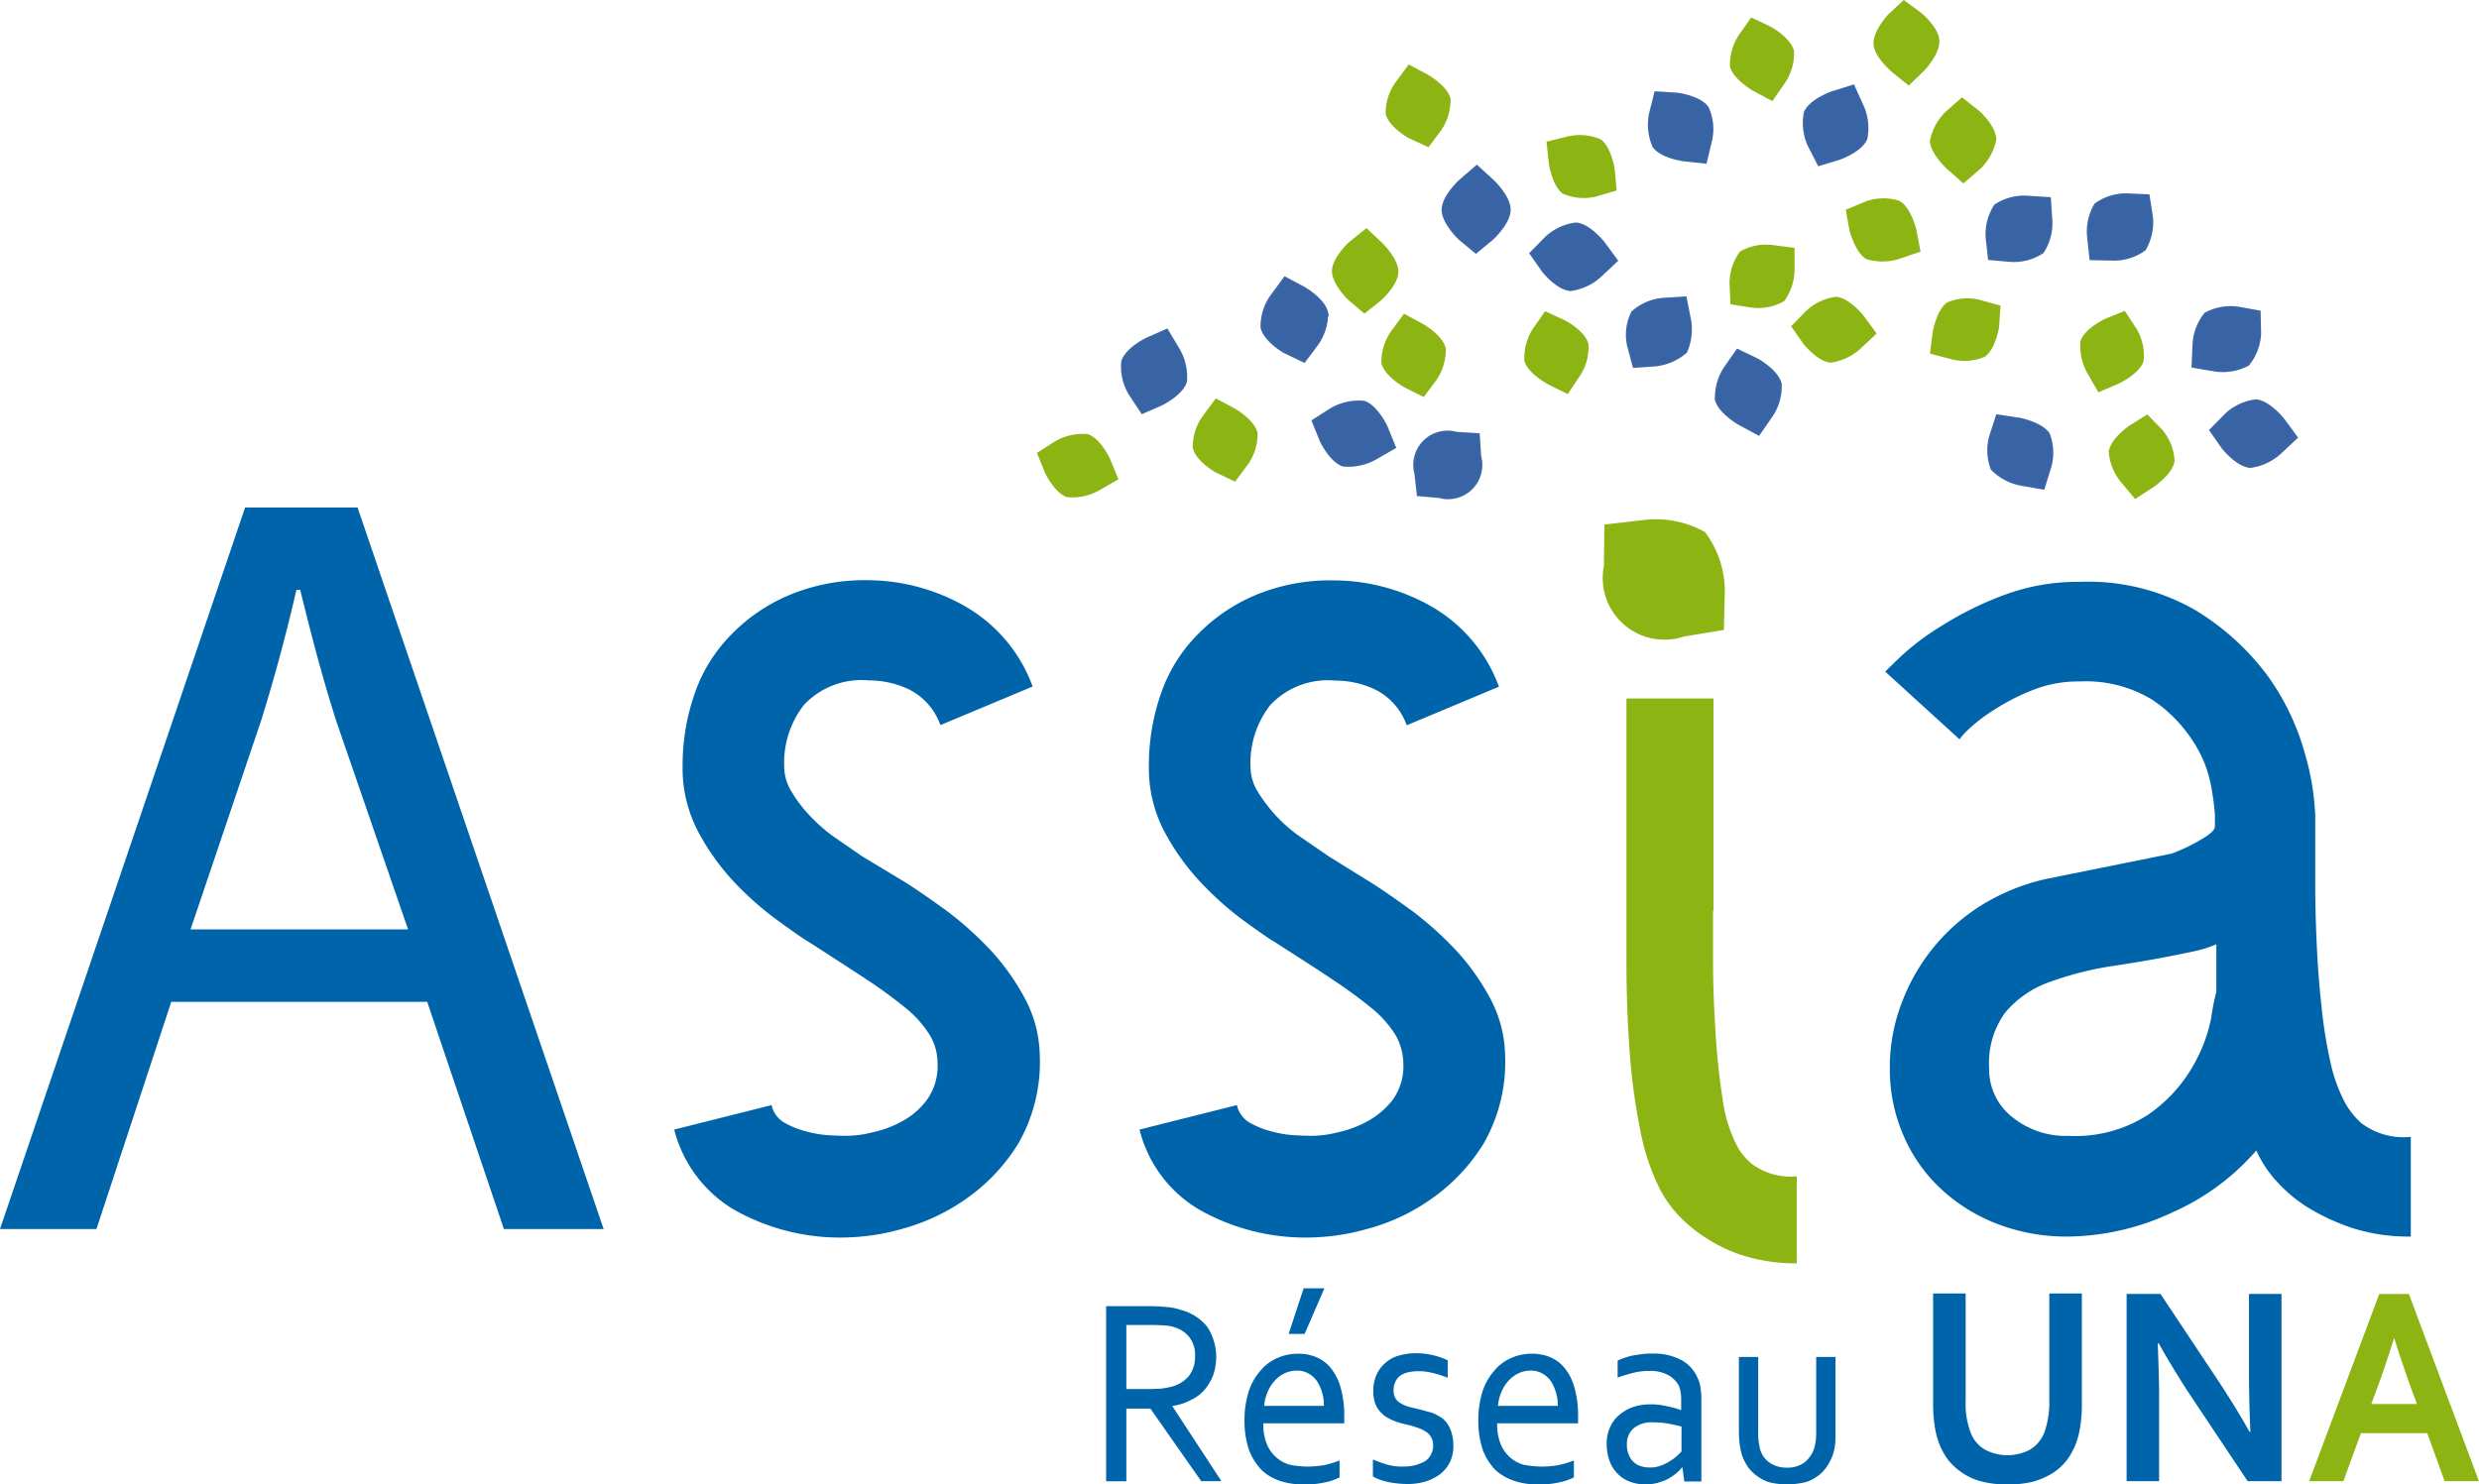 <svg xmlns="http://www.w3.org/2000/svg" width="99.053" height="59.331" viewBox="0 0 99.053 59.331"><path data-name="Tracé 331" d="M67.287 25.44a2.466 2.466 0 0 1-3.2-2.82l.019-1.654 1.617-.188a4.007 4.007 0 0 1 2.406.489 3.96 3.96 0 0 1 .79 2.331l-.038 1.579z" fill="#8cb513"/><g data-name="Groupe 583" fill="#8cb513"><path data-name="Tracé 332" d="M42.167 17.634a2.2 2.2 0 0 1 1.3-.282c.508.169.884.978.884.978l.338.827-.752.432a2.2 2.2 0 0 1-1.3.282c-.508-.169-.884-.978-.884-.978l-.32-.79z"/><path data-name="Tracé 333" d="M53.86 11.975s-.658-.62-.639-1.166c.019-.526.677-1.128.677-1.128l.7-.564.639.6s.658.639.639 1.166-.7 1.128-.7 1.128l-.658.526z"/><path data-name="Tracé 334" d="M56.267 5.509s-.79-.451-.9-.959a2.093 2.093 0 0 1 .395-1.26l.526-.714.771.414s.79.451.9.959a2.176 2.176 0 0 1-.376 1.26l-.508.677z"/><path data-name="Tracé 335" d="M70.761 1.072s.79.432.921.959a2.091 2.091 0 0 1-.357 1.278l-.508.733-.771-.414s-.79-.451-.921-.959a2.14 2.14 0 0 1 .358-1.273l.489-.7z"/><path data-name="Tracé 336" d="M76.758.508s.7.564.733 1.109c.038.526-.583 1.184-.583 1.184l-.639.62-.677-.545s-.7-.583-.733-1.109.583-1.184.583-1.184L76.066 0z"/><path data-name="Tracé 337" d="M72.169 12.427a2.114 2.114 0 0 1 1.2-.564c.526.038 1.09.752 1.09.752l.526.714-.639.6a2.186 2.186 0 0 1-1.2.564c-.526-.038-1.09-.752-1.09-.752l-.489-.7z"/><path data-name="Tracé 338" d="M79.089 4.436s.677.6.677 1.147a2.224 2.224 0 0 1-.639 1.166l-.677.583-.658-.583s-.677-.62-.677-1.128a2.224 2.224 0 0 1 .639-1.166l.639-.564z"/><path data-name="Tracé 339" d="M56.097 15.472s-.79-.451-.9-.959a2.12 2.12 0 0 1 .376-1.26l.526-.714.771.414s.79.451.9.978a2.175 2.175 0 0 1-.376 1.26l-.508.677z"/><path data-name="Tracé 340" d="M79.878 13.065s-.132.9-.583 1.2a2.068 2.068 0 0 1-1.316.094l-.865-.226.113-.865s.15-.9.583-1.184a2.07 2.07 0 0 1 1.316-.094l.808.226z"/><path data-name="Tracé 341" d="M62.527 12.802s.808.414.94.94a2.037 2.037 0 0 1-.338 1.278l-.489.733-.79-.395s-.808-.432-.94-.94a2.17 2.17 0 0 1 .338-1.278l.489-.7z"/><path data-name="Tracé 342" d="M85.368 13.14a2.064 2.064 0 0 1 .282 1.3c-.169.508-.978.884-.978.884l-.827.357-.432-.752a2.2 2.2 0 0 1-.282-1.3c.169-.508.978-.884.978-.884l.79-.32z"/><path data-name="Tracé 343" d="M86.402 17.182a2.1 2.1 0 0 1 .489 1.241c-.075.526-.827 1.034-.827 1.034l-.752.489-.564-.677a2.148 2.148 0 0 1-.489-1.222c.075-.526.827-1.034.827-1.034l.714-.451z"/><path data-name="Tracé 344" d="M48.559 18.874s-.79-.451-.9-.978a2.093 2.093 0 0 1 .395-1.26l.526-.714.771.414s.79.451.9.978a2.147 2.147 0 0 1-.395 1.26l-.508.677z"/><path data-name="Tracé 345" d="M63.768 7.858a2.12 2.12 0 0 1-1.316-.113c-.432-.3-.564-1.2-.564-1.2l-.094-.884.846-.207a2.121 2.121 0 0 1 1.316.113c.432.3.564 1.2.564 1.2l.075.846z"/><path data-name="Tracé 346" d="M74.558 8.046a2.108 2.108 0 0 1 1.335-.019c.47.263.677 1.147.677 1.147l.169.884-.827.282a2.258 2.258 0 0 1-1.335.019c-.451-.263-.677-1.147-.677-1.147l-.15-.827z"/><path data-name="Tracé 347" d="M69.107 11.317a2.126 2.126 0 0 1 .414-1.26 2.064 2.064 0 0 1 1.3-.263l.884.113v.865a2.127 2.127 0 0 1-.414 1.26 2.064 2.064 0 0 1-1.3.263l-.846-.132z"/></g><g data-name="Groupe 584" fill="#3864a6" stroke="#3965a6" stroke-miterlimit="10" stroke-width=".109"><path data-name="Tracé 348" d="M58.315 9.531s-.658-.62-.658-1.147.677-1.147.677-1.147l.677-.583.639.583s.658.62.658 1.147-.677 1.147-.677 1.147l-.658.545z"/><path data-name="Tracé 349" d="M67.019 3.759s.9.113 1.2.545a2.034 2.034 0 0 1 .133 1.317l-.207.865-.865-.094s-.9-.113-1.2-.545a2.175 2.175 0 0 1-.132-1.316l.207-.827z"/><path data-name="Tracé 350" d="M70.215 14.381s.789.432.921.959a2.091 2.091 0 0 1-.357 1.278l-.508.733-.771-.414s-.79-.451-.921-.959a2.14 2.14 0 0 1 .357-1.278l.489-.7z"/><path data-name="Tracé 351" d="M79.394 9.493a2.09 2.09 0 0 1 .338-1.278 2.09 2.09 0 0 1 1.278-.338l.884.056.056.865a2.09 2.09 0 0 1-.339 1.278 2.09 2.09 0 0 1-1.278.338l-.846-.075z"/><path data-name="Tracé 352" d="M85.969 8.667a2.121 2.121 0 0 1-.282 1.3 2.064 2.064 0 0 1-1.26.395l-.884-.019-.094-.865a2.121 2.121 0 0 1 .282-1.3 2.063 2.063 0 0 1 1.26-.395l.846.038z"/><path data-name="Tracé 353" d="M53.201 16.355a2.2 2.2 0 0 1 1.3-.282c.508.169.884.978.884.978l.338.827-.752.432a2.2 2.2 0 0 1-1.3.282c-.508-.169-.884-.978-.884-.978l-.32-.79z"/><path data-name="Tracé 354" d="M65.064 13.8a2 2 0 0 1 .169-1.316 2.088 2.088 0 0 1 1.222-.526l.884-.056.169.846a2.228 2.228 0 0 1-.15 1.316 2.228 2.228 0 0 1-1.222.526l-.846.056z"/><path data-name="Tracé 355" d="M56.571 18.93a1.316 1.316 0 0 1 1.617-1.617l.884.056.056.865a1.315 1.315 0 0 1-1.617 1.617l-.846-.075z"/><path data-name="Tracé 356" d="M88.937 16.581a2.113 2.113 0 0 1 1.2-.564c.526.038 1.09.752 1.09.752l.526.714-.639.6a2.187 2.187 0 0 1-1.2.564c-.526-.038-1.09-.752-1.09-.752l-.489-.7z"/><path data-name="Tracé 357" d="M80.686 16.75s.884.169 1.165.6a2.107 2.107 0 0 1 .057 1.316l-.263.846-.865-.15a2.184 2.184 0 0 1-1.184-.62 2.107 2.107 0 0 1-.056-1.316l.263-.808z"/><path data-name="Tracé 358" d="M90.292 13.328a2.105 2.105 0 0 1-.47 1.241 2.157 2.157 0 0 1-1.316.226l-.884-.15.038-.865a2.105 2.105 0 0 1 .47-1.241 2.157 2.157 0 0 1 1.316-.226l.827.15z"/><path data-name="Tracé 359" d="M45.155 15.754a2.122 2.122 0 0 1-.3-1.3c.15-.508.959-.9.959-.9l.808-.357.451.752a2.166 2.166 0 0 1 .3 1.3c-.15.508-.959.9-.959.9l-.771.338z"/><path data-name="Tracé 360" d="M51.322 14.061s-.79-.451-.9-.978a2.093 2.093 0 0 1 .395-1.26l.526-.714.771.414s.79.451.9.978a2.147 2.147 0 0 1-.395 1.26l-.508.677z"/><path data-name="Tracé 361" d="M61.772 9.512a2.114 2.114 0 0 1 1.2-.564c.526.038 1.09.752 1.09.752l.526.714-.639.6a2.186 2.186 0 0 1-1.2.564c-.526-.038-1.09-.752-1.09-.752l-.489-.7z"/><path data-name="Tracé 362" d="M72.283 5.809a2.144 2.144 0 0 1-.15-1.316c.207-.489 1.072-.79 1.072-.79l.846-.263.357.79a2.143 2.143 0 0 1 .15 1.316c-.207.489-1.071.79-1.071.79l-.808.244z"/></g><path data-name="Tracé 363" d="M68.448 36.395v2.087c0 .865.038 1.767.094 2.707s.15 1.842.282 2.688a5.739 5.739 0 0 0 .639 2.03 2.637 2.637 0 0 0 .545.62 2.6 2.6 0 0 0 1.786.489v3.478a7.107 7.107 0 0 1-2.106-.3 6.167 6.167 0 0 1-1.579-.752 5.608 5.608 0 0 1-1.109-.94 4.809 4.809 0 0 1-.658-.94 8.953 8.953 0 0 1-.808-2.425 24.5 24.5 0 0 1-.395-2.8 45.267 45.267 0 0 1-.132-2.5c-.019-.752-.019-1.26-.019-1.523V27.917h3.478v8.478z" fill="#8cb513"/><g data-name="Groupe 585" fill="#0064aa"><path data-name="Tracé 364" d="M6.843 40.042l-2.989 9.08H0l9.794-28.838h4.493l9.832 28.838h-3.985l-3.064-9.08zm9.456-2.914l-2.857-8.29c-.6-1.88-1.034-3.591-1.448-5.264h-.15a70.426 70.426 0 0 1-1.41 5.226l-2.82 8.347H16.3z"/><path data-name="Tracé 365" d="M36.113 35.229c.545.338 1.128.752 1.748 1.2a13.825 13.825 0 0 1 1.748 1.579 9.36 9.36 0 0 1 1.354 1.918 5.021 5.021 0 0 1 .583 2.256 6.522 6.522 0 0 1-.865 3.534 7.444 7.444 0 0 1-2.106 2.218 8.159 8.159 0 0 1-2.538 1.184 8.84 8.84 0 0 1-2.124.338 8.6 8.6 0 0 1-4.587-1.109 5.219 5.219 0 0 1-2.387-3.2l3.891-.978a1.072 1.072 0 0 0 .508.7 3.48 3.48 0 0 0 .9.357 4.251 4.251 0 0 0 .94.15c.3.019.545.019.714.019a4.1 4.1 0 0 0 .94-.132 4.306 4.306 0 0 0 1.184-.432 2.974 2.974 0 0 0 1.015-.865 2.307 2.307 0 0 0 .432-1.429 2.226 2.226 0 0 0-.3-1.147 4.364 4.364 0 0 0-.94-1.072 18.314 18.314 0 0 0-1.617-1.184c-.658-.432-1.41-.921-2.312-1.5-.282-.169-.677-.451-1.222-.846a12.787 12.787 0 0 1-1.673-1.466 9.4 9.4 0 0 1-1.485-2.049 5.443 5.443 0 0 1-.639-2.67 8.666 8.666 0 0 1 .489-2.9 6.218 6.218 0 0 1 1.466-2.35 7 7 0 0 1 2.331-1.579 7.8 7.8 0 0 1 3.139-.583 7.9 7.9 0 0 1 3.816 1.015 6.106 6.106 0 0 1 2.745 3.233l-3.685 1.542a2.551 2.551 0 0 0-1.222-1.41 3.706 3.706 0 0 0-1.636-.376 3.152 3.152 0 0 0-2.594.978 3.758 3.758 0 0 0-.79 2.463 1.919 1.919 0 0 0 .3 1.015 5.264 5.264 0 0 0 .771 1 6.334 6.334 0 0 0 1.015.865c.376.263.714.489 1.015.7z"/><path data-name="Tracé 366" d="M54.706 35.229c.545.338 1.128.752 1.748 1.2a13.823 13.823 0 0 1 1.748 1.579 9.359 9.359 0 0 1 1.354 1.918 5.019 5.019 0 0 1 .583 2.256 6.522 6.522 0 0 1-.865 3.534 7.444 7.444 0 0 1-2.106 2.218 7.968 7.968 0 0 1-2.538 1.184 8.84 8.84 0 0 1-2.124.338 8.6 8.6 0 0 1-4.587-1.109 5.151 5.151 0 0 1-2.387-3.2l3.891-.978a1.073 1.073 0 0 0 .508.7 3.48 3.48 0 0 0 .9.357 4.25 4.25 0 0 0 .94.15c.3.019.545.019.714.019a4.1 4.1 0 0 0 .94-.132 4.306 4.306 0 0 0 1.184-.432 3.221 3.221 0 0 0 1.034-.865 2.307 2.307 0 0 0 .432-1.429 2.425 2.425 0 0 0-.3-1.147 4.364 4.364 0 0 0-.94-1.072 18.312 18.312 0 0 0-1.617-1.184c-.639-.432-1.41-.921-2.312-1.5-.282-.169-.677-.451-1.222-.846a12.7 12.7 0 0 1-1.654-1.466 9.4 9.4 0 0 1-1.485-2.049 5.443 5.443 0 0 1-.639-2.67 8.668 8.668 0 0 1 .489-2.9 6.219 6.219 0 0 1 1.466-2.35 7.005 7.005 0 0 1 2.331-1.579 7.8 7.8 0 0 1 3.14-.576 7.9 7.9 0 0 1 3.816 1.015 6.106 6.106 0 0 1 2.745 3.233l-3.685 1.542a2.551 2.551 0 0 0-1.222-1.41 3.706 3.706 0 0 0-1.636-.376 3.152 3.152 0 0 0-2.594.978 3.758 3.758 0 0 0-.79 2.463 1.918 1.918 0 0 0 .3 1.015 6.173 6.173 0 0 0 .771 1 5.733 5.733 0 0 0 1.034.865c.376.263.714.489 1.015.7z"/><path data-name="Tracé 367" d="M93.715 44.102a3.238 3.238 0 0 0 .639.79 2.784 2.784 0 0 0 1.974.545v3.985a7.321 7.321 0 0 1-2.388-.357 8.641 8.641 0 0 1-1.824-.865 6.111 6.111 0 0 1-1.26-1.109 4.634 4.634 0 0 1-.7-1.109 9.5 9.5 0 0 1-3.328 2.463 10.033 10.033 0 0 1-4.192.978 7.7 7.7 0 0 1-2.839-.508 6.946 6.946 0 0 1-2.256-1.41 6.283 6.283 0 0 1-1.485-2.124 6.646 6.646 0 0 1-.545-2.669 7.157 7.157 0 0 1 .47-2.613 7.822 7.822 0 0 1 3.271-3.967 8.386 8.386 0 0 1 2.5-1l5.019-1.015a7.006 7.006 0 0 0 1.147-.545c.395-.226.583-.395.583-.545v-.47a10.348 10.348 0 0 0-.15-1.128 4.875 4.875 0 0 0-.714-1.786 5.734 5.734 0 0 0-1.635-1.673 5.1 5.1 0 0 0-2.914-.733 4.878 4.878 0 0 0-1.9.357 8.591 8.591 0 0 0-1.5.771 6.411 6.411 0 0 0-1.015.771 2.65 2.65 0 0 0-.376.414l-2.97-2.707c.038-.038.244-.244.639-.62a10.225 10.225 0 0 1 1.636-1.222 13.254 13.254 0 0 1 2.425-1.2 8.388 8.388 0 0 1 3.064-.545 8.6 8.6 0 0 1 4.625 1.128 10.093 10.093 0 0 1 2.895 2.632 9.769 9.769 0 0 1 1.485 3.1 10.287 10.287 0 0 1 .414 2.5v2.876c0 .62.019 1.335.056 2.181.038.827.094 1.654.188 2.481a18.664 18.664 0 0 0 .357 2.275 6.314 6.314 0 0 0 .604 1.673zm-5.17-6.354a4.974 4.974 0 0 1-.827.263c-1.128.244-2.2.432-3.2.583a13.113 13.113 0 0 0-2.632.658 4.085 4.085 0 0 0-1.767 1.222 3.426 3.426 0 0 0-.639 2.218 2.414 2.414 0 0 0 .9 1.936 3.4 3.4 0 0 0 2.275.771 5.348 5.348 0 0 0 3.177-.846 5.979 5.979 0 0 0 1.767-1.9 6.388 6.388 0 0 0 .752-1.955 8.719 8.719 0 0 1 .207-1.053v-1.9z"/></g><g data-name="Groupe 586" fill="#0064aa"><path data-name="Tracé 368" d="M45.005 56.305v2.9h-.808v-7h1.711c.282 0 .526.019.733.038a2.14 2.14 0 0 1 .545.113 1.981 1.981 0 0 1 1.053.677 2.208 2.208 0 0 1 .226 1.955 2.022 2.022 0 0 1-.357.583 1.625 1.625 0 0 1-.545.395 2.123 2.123 0 0 1-.714.226v.019l1.955 2.989h-.807l-2.03-2.9h-.959zm0-3.346v2.557h.79a6.04 6.04 0 0 0 .62-.019 2.965 2.965 0 0 0 .47-.094 1.334 1.334 0 0 0 .639-.432 1.269 1.269 0 0 0 .226-.79 1.137 1.137 0 0 0-.226-.733 1.157 1.157 0 0 0-.583-.395 1.351 1.351 0 0 0-.414-.075 6.06 6.06 0 0 0-.62-.019z"/><path data-name="Tracé 369" d="M52.205 58.616a4.005 4.005 0 0 0 .7-.056 3.9 3.9 0 0 0 .62-.188v.677a2.4 2.4 0 0 1-.62.207 3.518 3.518 0 0 1-.79.075 2.99 2.99 0 0 1-.94-.132 1.976 1.976 0 0 1-.752-.432 2.383 2.383 0 0 1-.508-.789 3.553 3.553 0 0 1-.188-1.184 3.749 3.749 0 0 1 .169-1.184 2.331 2.331 0 0 1 .47-.827 1.789 1.789 0 0 1 .677-.508 2.011 2.011 0 0 1 .808-.169 1.883 1.883 0 0 1 .733.132 1.481 1.481 0 0 1 .583.432 2.126 2.126 0 0 1 .395.771 4 4 0 0 1 .15 1.128v.32h-3.233a2.082 2.082 0 0 0 .132.808 1.4 1.4 0 0 0 .921.846 3.925 3.925 0 0 0 .673.073zm-.395-3.835a1.1 1.1 0 0 0-.489.113 1.226 1.226 0 0 0-.395.3 1.536 1.536 0 0 0-.282.451 1.78 1.78 0 0 0-.132.545h2.387a1.737 1.737 0 0 0-.075-.545 1.655 1.655 0 0 0-.207-.451 1.029 1.029 0 0 0-.338-.3.916.916 0 0 0-.468-.113zm1.109-3.29l-.79 1.824h-.639l.6-1.824z"/><path data-name="Tracé 370" d="M55.683 55.551a.644.644 0 0 0 .075.338.6.6 0 0 0 .225.207 1.259 1.259 0 0 0 .32.132c.113.038.244.056.376.094.169.038.338.094.508.132a1.9 1.9 0 0 1 .432.226 1.02 1.02 0 0 1 .32.414 1.662 1.662 0 0 1 .132.677 1.472 1.472 0 0 1-.132.658 1.42 1.42 0 0 1-.395.489 2 2 0 0 1-.6.3 2.476 2.476 0 0 1-.771.094 3.683 3.683 0 0 1-.47-.038 2.23 2.23 0 0 1-.376-.075 2.467 2.467 0 0 1-.282-.094 1.749 1.749 0 0 1-.188-.094v-.677a5.3 5.3 0 0 0 .583.207 2.158 2.158 0 0 0 .62.075 1.942 1.942 0 0 0 .489-.056 1.749 1.749 0 0 0 .376-.15.655.655 0 0 0 .244-.263.719.719 0 0 0 .094-.357.6.6 0 0 0-.075-.338.6.6 0 0 0-.207-.225 1.491 1.491 0 0 0-.3-.15 8.596 8.596 0 0 0-.357-.113 5.026 5.026 0 0 1-.508-.132 2.167 2.167 0 0 1-.47-.226 1.31 1.31 0 0 1-.338-.376 1.261 1.261 0 0 1-.132-.62 1.5 1.5 0 0 1 .132-.677 1.394 1.394 0 0 1 .884-.752 2.386 2.386 0 0 1 .639-.094 2.78 2.78 0 0 1 .714.075 2.832 2.832 0 0 1 .6.207v.7a3.51 3.51 0 0 0-.583-.188 2.112 2.112 0 0 0-.6-.075 1.644 1.644 0 0 0-.451.056.9.9 0 0 0-.3.15.723.723 0 0 0-.226.545z"/><path data-name="Tracé 371" d="M61.567 58.616a4.016 4.016 0 0 0 .7-.056 3.9 3.9 0 0 0 .62-.188v.677a2.394 2.394 0 0 1-.62.207 3.516 3.516 0 0 1-.79.075 2.992 2.992 0 0 1-.94-.132 2.213 2.213 0 0 1-.771-.432 2.383 2.383 0 0 1-.508-.789 3.554 3.554 0 0 1-.188-1.184 3.748 3.748 0 0 1 .169-1.184 2.33 2.33 0 0 1 .47-.827 1.787 1.787 0 0 1 .677-.508 2.011 2.011 0 0 1 .808-.169 1.884 1.884 0 0 1 .733.132 1.483 1.483 0 0 1 .583.432 2.128 2.128 0 0 1 .395.771 4 4 0 0 1 .15 1.128v.32h-3.233a2.083 2.083 0 0 0 .132.808 1.4 1.4 0 0 0 .921.846 4.156 4.156 0 0 0 .692.073zm-.414-3.835a1.1 1.1 0 0 0-.489.113 1.227 1.227 0 0 0-.395.3 1.533 1.533 0 0 0-.282.451 1.778 1.778 0 0 0-.132.545h2.388a1.74 1.74 0 0 0-.075-.545 1.657 1.657 0 0 0-.207-.451 1.03 1.03 0 0 0-.338-.3.916.916 0 0 0-.469-.113z"/><path data-name="Tracé 372" d="M67.226 58.653h-.019a1.5 1.5 0 0 1-.244.244 2.64 2.64 0 0 1-.338.226 2.687 2.687 0 0 1-.414.15 1.9 1.9 0 0 1-.47.056 1.657 1.657 0 0 1-.62-.113 1.23 1.23 0 0 1-.489-.32 1.382 1.382 0 0 1-.32-.508 1.967 1.967 0 0 1-.113-.677 1.471 1.471 0 0 1 .132-.658 1.319 1.319 0 0 1 .357-.489 1.739 1.739 0 0 1 .545-.32 2.077 2.077 0 0 1 .7-.113 2.576 2.576 0 0 1 .677.075 3.22 3.22 0 0 1 .545.15h.019v-.338a2.048 2.048 0 0 0-.019-.357 1.238 1.238 0 0 0-.075-.282 1.09 1.09 0 0 0-.414-.414 1.438 1.438 0 0 0-.752-.169 2.432 2.432 0 0 0-.658.075 7.577 7.577 0 0 0-.62.188v-.677a2.165 2.165 0 0 1 .282-.113 2.266 2.266 0 0 1 .338-.094 12.7 12.7 0 0 1 .376-.056 2.774 2.774 0 0 1 .395-.019 2.375 2.375 0 0 1 1.165.263 1.472 1.472 0 0 1 .639.714 1.1 1.1 0 0 1 .113.376 3.108 3.108 0 0 1 .038.451v3.309h-.683zm-.038-1.636c-.15-.038-.3-.075-.508-.113a3.368 3.368 0 0 0-.639-.056 1.123 1.123 0 0 0-.752.226.815.815 0 0 0-.282.677.871.871 0 0 0 .075.395.743.743 0 0 0 .188.282.708.708 0 0 0 .282.169 1.1 1.1 0 0 0 .357.056 1.138 1.138 0 0 0 .451-.075 1.762 1.762 0 0 0 .376-.188 1.827 1.827 0 0 0 .282-.207l.169-.169z"/><path data-name="Tracé 373" d="M71.399 59.331a3.338 3.338 0 0 1-.658-.075 1.586 1.586 0 0 1-.508-.244 1.7 1.7 0 0 1-.376-.357 2.233 2.233 0 0 1-.244-.47 2.654 2.654 0 0 1-.094-.414 3.958 3.958 0 0 1-.038-.489v-3.046h.771v3.046a2.389 2.389 0 0 0 .094.7.986.986 0 0 0 .376.489 1.2 1.2 0 0 0 .677.188 1.133 1.133 0 0 0 .7-.207 1.183 1.183 0 0 0 .376-.526 2 2 0 0 0 .094-.639v-3.051h.771V57.3a3.768 3.768 0 0 1-.019.47 2.024 2.024 0 0 1-.094.395 2.233 2.233 0 0 1-.244.47 1.43 1.43 0 0 1-.376.376 1.508 1.508 0 0 1-.526.244 3.726 3.726 0 0 1-.682.076z"/><path data-name="Tracé 374" d="M80.197 59.33a4.033 4.033 0 0 1-1-.113 2.4 2.4 0 0 1-.771-.338 2.6 2.6 0 0 1-.583-.526 2.737 2.737 0 0 1-.376-.7 3.416 3.416 0 0 1-.169-.7 5.792 5.792 0 0 1-.056-.846v-4.409h1.3v4.286a3.184 3.184 0 0 0 .188 1.241 1.32 1.32 0 0 0 .583.714 1.917 1.917 0 0 0 1.8 0 1.393 1.393 0 0 0 .583-.714 3.586 3.586 0 0 0 .188-1.241v-4.286h1.3v4.418a5.63 5.63 0 0 1-.056.846 3.422 3.422 0 0 1-.169.7 2.743 2.743 0 0 1-.376.7 2.245 2.245 0 0 1-.583.526 3.03 3.03 0 0 1-.79.338 4.191 4.191 0 0 1-1.013.104z"/><path data-name="Tracé 375" d="M88.639 55.195q.761 1.156 1.241 2.03h.038a60.286 60.286 0 0 1-.056-2.124v-3.384h1.3v7.482h-1.354l-2.294-3.44c-.395-.6-.827-1.3-1.26-2.068h-.038c.038.921.056 1.636.056 2.124v3.384h-1.299v-7.482h1.354z"/></g><path data-name="Tracé 376" d="M96.986 57.282h-2.651l-.7 1.918h-1.368l2.8-7.482h1.184l2.8 7.482h-1.372zm-1.335-3.779c-.244.79-.47 1.448-.658 1.955l-.244.658h1.824l-.244-.658a56.094 56.094 0 0 1-.658-1.955z" fill="#8cb513"/></svg>